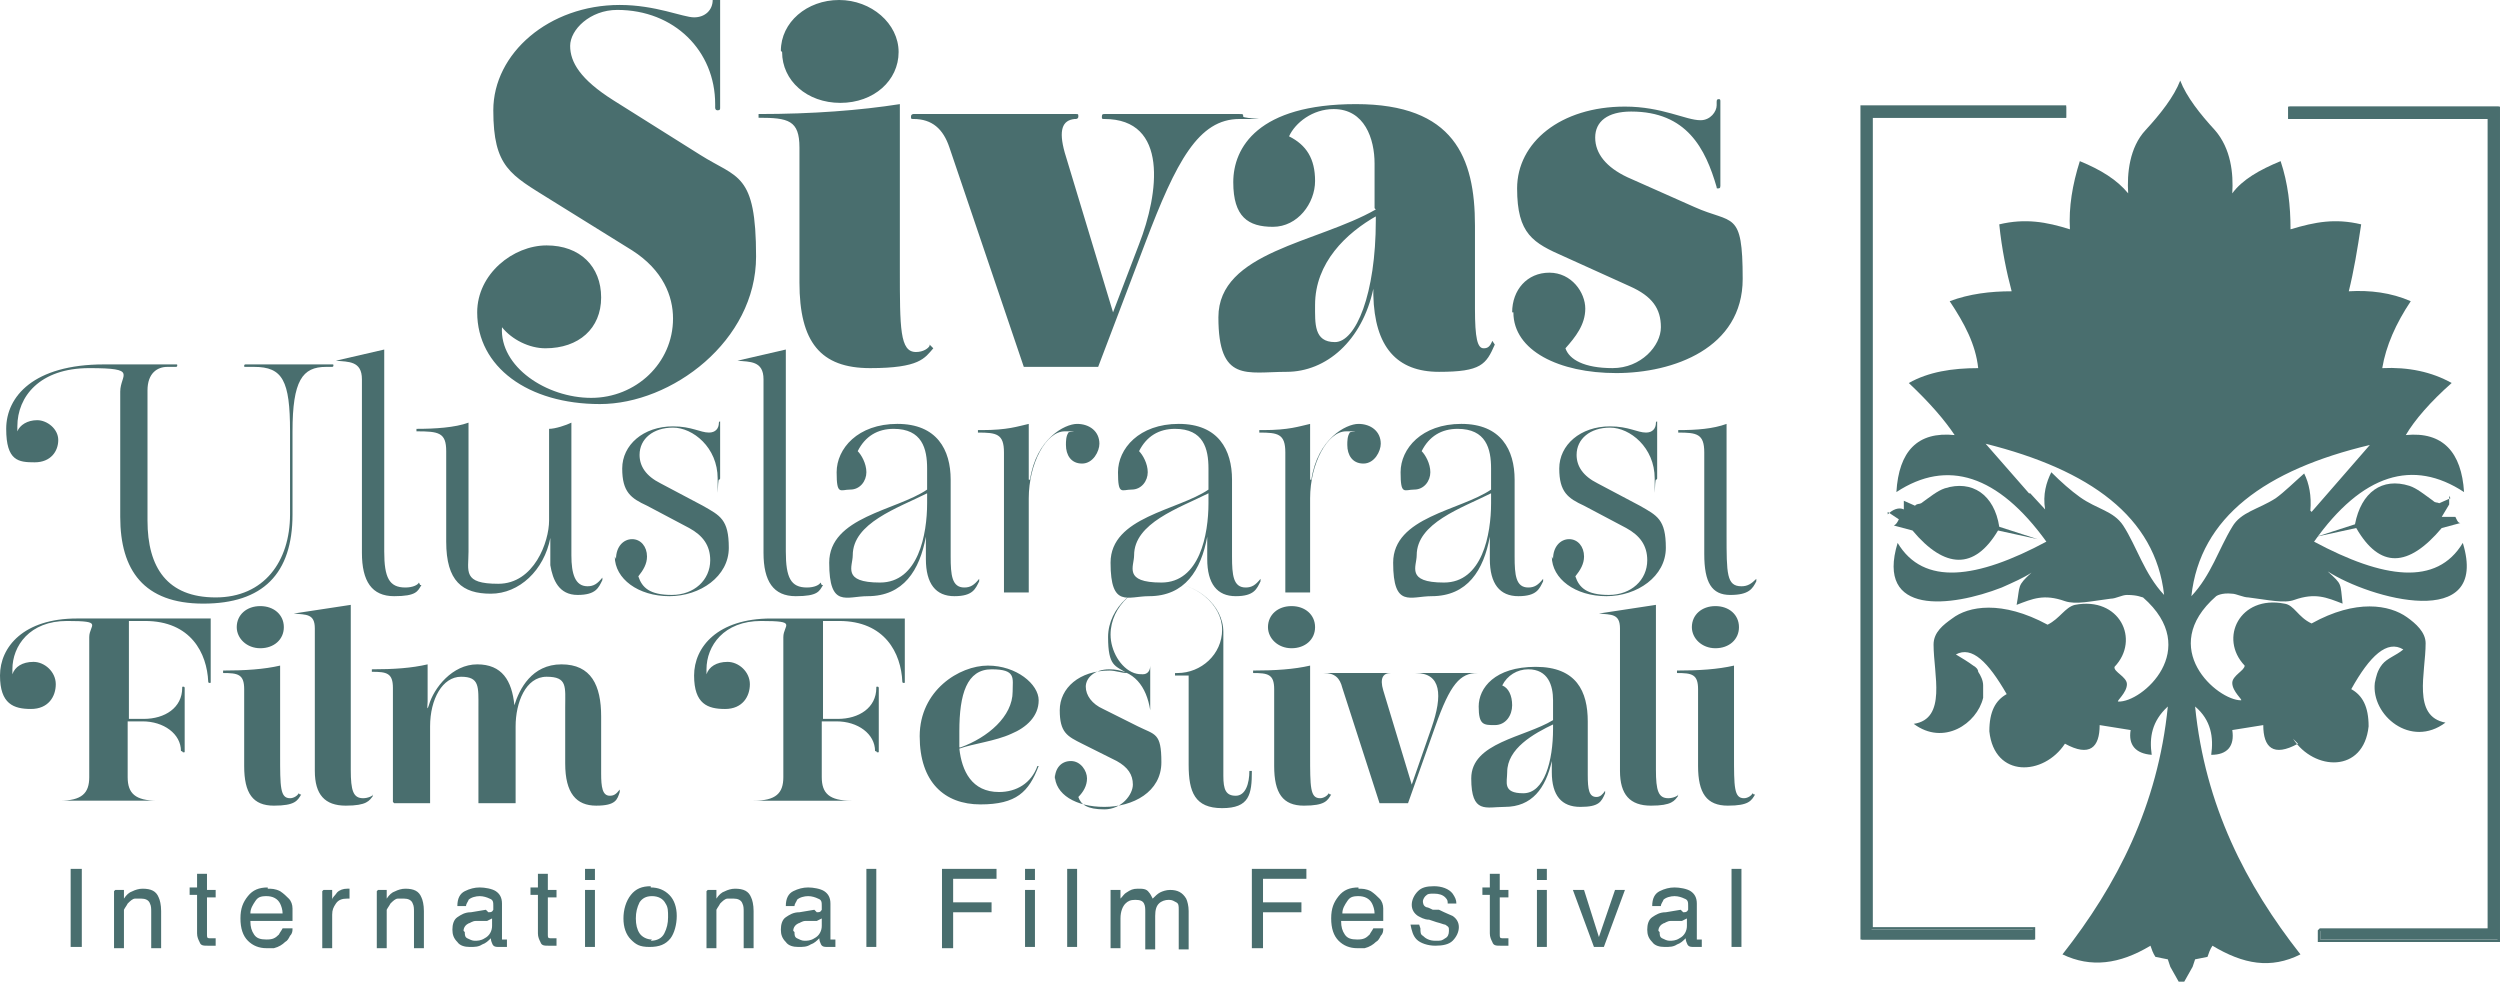<svg xmlns="http://www.w3.org/2000/svg" id="Layer_1" viewBox="0 0 201.7 79.2"><defs><style> .st0 { fill: none; stroke: #496e6e; stroke-miterlimit: 22.9; stroke-width: .2px; } .st1, .st2 { fill: #496e6e; } .st2 { fill-rule: evenodd; } </style></defs><path class="st1" d="M122.1,25.2c0,3.1,3.7,4.9,8.3,4.9s10.2-2,10.2-7.6-.8-4.4-3.9-5.8l-5.4-2.4c-1.7-.8-2.6-1.9-2.6-3.2s1-2.1,2.9-2.1c4.5,0,6,3,6.9,6.1,0,.1,0,.1.1.1s.2,0,.2-.2v-6.8c0-.1,0-.2-.1-.2s-.2,0-.2.2v.3c0,.5-.5,1.2-1.3,1.2-1.2,0-3.1-1.1-6.1-1.1-5.2,0-8.7,2.9-8.7,6.6s1.3,4.4,3.8,5.5l5.3,2.4c1.8.8,2.5,1.8,2.5,3.3s-1.6,3.3-3.9,3.3-3.5-.7-3.8-1.6c.8-.9,1.6-1.9,1.6-3.2s-1.1-2.9-2.9-2.9-3,1.4-3,3.2M111,17.4v.4c0,5.9-1.6,9.8-3.3,9.8s-1.6-1.5-1.6-3c0-3.4,2.5-5.8,5-7.2ZM111,16.9c-4.7,2.7-12.7,3.4-12.7,8.7s2.3,4.4,5.5,4.4,6.1-2.5,7-6.7v.5c.1,4.2,1.9,6.2,5.3,6.2s3.8-.6,4.5-2.2l-.2-.3c-.2.5-.4.6-.7.6-.5,0-.7-.8-.7-3.2v-6.7c0-5.5-1.7-9.8-9.6-9.8s-9.9,3.5-9.9,6.3,1.2,3.6,3.2,3.6,3.4-1.9,3.4-3.7-.7-2.9-2.1-3.6c.5-1.1,1.9-2.2,3.6-2.2,2.5,0,3.3,2.4,3.3,4.4v3.6ZM86.8,9.6c0,0,.2,0,.2-.2s0-.2-.2-.2h-13.1c0,0-.2,0-.2.2s0,.2.2.2c1.5,0,2.4.8,2.9,2.3l6,17.7h6l3.8-10c2.5-6.6,4.3-10,7.6-10s.3,0,.3-.2,0-.2-.3-.2h-10.9c-.1,0-.2,0-.2.2s0,.2.2.2c5.2,0,4.4,6,2.8,10.1l-2.1,5.5-3.9-12.9c-.5-1.8-.2-2.6.8-2.7ZM75,27.9c-.1.2-.5.5-1.1.5-1.3,0-1.3-1.9-1.3-6.7v-13.3c-3.2.5-7,.8-11.4.8v.3c2.4,0,3.3.2,3.3,2.4v10.9c0,4.8,1.7,6.9,5.7,6.9s4.4-.8,5.1-1.6l-.3-.3ZM63.1,4.2c0,2.3,2,4.1,4.7,4.1s4.7-1.8,4.7-4.1S70.3,0,67.7,0s-4.7,1.8-4.7,4.1ZM57.5,0c0,.8-.6,1.4-1.5,1.4s-3.1-1-6-1c-5.7,0-10.2,3.9-10.2,8.5s1.4,5.2,4.6,7.2l6.6,4.1c2.5,1.6,3.3,3.7,3.3,5.5,0,3.6-3,6.4-6.6,6.4s-7.4-2.5-7.2-5.7c.8,1,2.2,1.7,3.5,1.7,2.7,0,4.5-1.6,4.5-4.1s-1.7-4.2-4.4-4.2-5.6,2.3-5.6,5.4c0,4.4,4.1,7.4,9.9,7.4s12.6-5.1,12.6-11.9-1.5-6.3-4.5-8.2l-7-4.4c-2.7-1.7-3.5-3.1-3.5-4.4s1.6-2.9,3.8-2.9c4.6,0,7.9,3.3,7.9,7.6v.3c0,0,0,.2.2.2s.2-.1.2-.2V0h-.4Z"></path><path class="st1" d="M139.3,34.2c-1.1.4-2.4.5-3.9.5v.2c1.5,0,2.1.1,2.1,1.6v8.2c0,2.3.6,3.3,2.1,3.3s1.8-.5,2.1-1.1v-.2c-.4.4-.7.6-1.2.6-1.2,0-1.2-1-1.2-4.2v-9ZM125.2,44.9c0,1.8,1.9,3.2,4.4,3.2s4.8-1.6,4.8-3.9-.7-2.6-2.1-3.4l-3.4-1.8c-1.2-.6-1.7-1.4-1.7-2.3,0-1.3,1.1-2.2,2.7-2.2s3.6,1.6,3.6,4.1,0,.1.1.1c0,0,.1,0,.1-.1v-4.5c0,0,0-.1,0-.1s-.1,0-.1.1h0c0,.5-.3.8-.8.8-.7,0-1.4-.5-2.9-.5-2.4,0-4.1,1.5-4.1,3.4s.7,2.4,2,3l3.4,1.8c1.1.6,1.7,1.4,1.7,2.6,0,1.6-1.3,2.8-3.1,2.8s-2.4-.6-2.7-1.5c.4-.5.7-1,.7-1.6,0-.8-.5-1.4-1.2-1.4s-1.3.6-1.3,1.6ZM120.3,39.8v.8c0,2.5-.7,6.4-3.8,6.4s-2.2-1.3-2.2-2.2c0-2.6,3.6-3.8,6-5ZM120.3,39.5c-2.5,1.7-7.9,2.2-7.9,5.9s1.4,2.7,3.1,2.7c2.9,0,4.2-2.1,4.7-4.8v1.8c0,2,.8,3,2.3,3s1.7-.6,2-1.2v-.2c-.4.5-.7.7-1.2.7-1,0-1.1-1-1.1-2.5v-6.2c0-2.4-1.1-4.5-4.3-4.5s-4.9,2-4.9,3.9.3,1.4,1.1,1.4,1.3-.7,1.3-1.4-.4-1.4-.7-1.7c.6-1.2,1.6-1.8,2.9-1.8,2.3,0,2.7,1.6,2.7,3.2v1.8ZM101.6,34.7v.2c1.5,0,2.1.1,2.1,1.6v11.3h2v-7.6c0-2.8,1.4-5.4,2.9-5.4s.3,0,.3.1c-.2.3-.2.7-.2,1,0,.8.4,1.5,1.3,1.5s1.4-1,1.4-1.6c0-1-.8-1.6-1.8-1.6s-3.3,1.2-3.8,4.5h-.1v-4.5c-.9.2-1.7.5-3.8.5ZM97.5,39.8v.8c0,2.5-.7,6.4-3.8,6.4s-2.2-1.3-2.2-2.2c0-2.6,3.6-3.8,6-5ZM97.5,39.5c-2.5,1.7-7.9,2.2-7.9,5.9s1.4,2.7,3.1,2.7c2.9,0,4.2-2.1,4.7-4.8v1.8c0,2,.8,3,2.3,3s1.7-.6,2-1.2v-.2c-.4.5-.7.7-1.2.7-1,0-1.1-1-1.1-2.5v-6.2c0-2.4-1.1-4.5-4.3-4.5s-4.9,2-4.9,3.9.3,1.4,1.1,1.4,1.3-.7,1.3-1.4-.4-1.4-.7-1.7c.6-1.2,1.6-1.8,2.9-1.8,2.3,0,2.7,1.6,2.7,3.2v1.8ZM78.9,34.7v.2c1.5,0,2.1.1,2.1,1.6v11.3h2v-7.6c0-2.8,1.4-5.4,2.9-5.4s.3,0,.3.1c-.2.3-.2.7-.2,1,0,.8.4,1.5,1.3,1.5s1.4-1,1.4-1.6c0-1-.8-1.6-1.8-1.6s-3.3,1.2-3.8,4.5h-.1v-4.5c-.9.2-1.7.5-3.8.5ZM74.8,39.8v.8c0,2.5-.7,6.4-3.8,6.4s-2.2-1.3-2.2-2.2c0-2.6,3.6-3.8,6-5ZM74.8,39.5c-2.5,1.7-7.9,2.2-7.9,5.9s1.4,2.7,3.1,2.7c2.9,0,4.2-2.1,4.7-4.8v1.8c0,2,.8,3,2.3,3s1.7-.6,2-1.2v-.2c-.4.5-.7.7-1.2.7-1,0-1.1-1-1.1-2.5v-6.2c0-2.4-1.1-4.5-4.3-4.5s-4.9,2-4.9,3.9.3,1.4,1.1,1.4,1.3-.7,1.3-1.4-.4-1.4-.7-1.7c.6-1.2,1.6-1.8,2.9-1.8,2.3,0,2.7,1.6,2.7,3.2v1.8ZM66.2,47c-.1.2-.5.4-1.1.4-1.3,0-1.7-.8-1.7-2.9v-16.3l-3.9.9h0c1,.1,2.1,0,2.1,1.5v14c0,2.3.8,3.5,2.6,3.5s1.9-.4,2.2-.9h-.1ZM49.6,44.9c0,1.8,1.9,3.2,4.4,3.2s4.8-1.6,4.8-3.9-.7-2.6-2.1-3.4l-3.4-1.8c-1.2-.6-1.7-1.4-1.7-2.3,0-1.3,1.1-2.2,2.7-2.2s3.6,1.6,3.6,4.1,0,.1.1.1c0,0,.1,0,.1-.1v-4.5c0,0,0-.1,0-.1s-.1,0-.1.1h0c0,.5-.3.8-.8.8-.7,0-1.4-.5-2.9-.5-2.4,0-4.1,1.5-4.1,3.4s.7,2.4,2,3l3.4,1.8c1.1.6,1.7,1.4,1.7,2.6,0,1.6-1.3,2.8-3.1,2.8s-2.4-.6-2.7-1.5c.4-.5.7-1,.7-1.6,0-.8-.5-1.4-1.2-1.4s-1.3.6-1.3,1.6ZM44.4,44.5c0,.2,0,.5,0,.7v.4c.2,1.2.7,2.4,2.2,2.4s1.7-.6,2-1.2v-.2c-.4.5-.7.7-1.2.7-1,0-1.3-1-1.3-2.5v-10.7c-.4.2-1.3.5-1.8.5v7.4c0,1.7-1.2,5.1-4.1,5.1s-2.4-1-2.4-2.6v-10.4c-1.1.4-2.7.5-4.2.5v.2c1.8,0,2.4.1,2.4,1.6v7.3c0,3.2,1.3,4.2,3.6,4.2s4.3-1.9,4.8-4.5v1ZM33.8,47c-.1.2-.5.4-1.1.4-1.3,0-1.7-.8-1.7-2.9v-16.3l-3.9.9h0c1,.1,2.1,0,2.1,1.5v14c0,2.3.8,3.5,2.6,3.5s1.9-.4,2.2-.9h-.1ZM1.4,34.8c0-.2,0-.3,0-.4,0-2.4,1.8-4.7,5.8-4.7s2.5.5,2.5,1.9v10.1c0,4.3,1.9,7,6.7,7s7.2-2.4,7.2-7.2v-6.7c0-4.1.8-5.2,2.7-5.2h.5c0,0,.1,0,.1-.1s0-.1-.1-.1h-7c0,0-.1,0-.1.1s0,.1.1.1h.7c2.3,0,2.9,1.1,2.9,5.2v6.7c0,3.8-2.1,6.7-6,6.7s-5.5-2.4-5.5-6.2v-10.5c0-1.4.8-1.9,1.6-1.9h.7c0,0,.1,0,.1-.1s0-.1-.1-.1h-5.8c-5.7,0-7.9,2.6-7.9,5.2s1,2.7,2.3,2.7,1.9-.9,1.9-1.8-.9-1.6-1.7-1.6-1.4.4-1.6.9Z"></path><path class="st1" d="M141.4,64c-.1.2-.4.4-.7.4-.8,0-.8-.9-.8-3.5v-7.2c-1.3.3-2.8.4-4.6.4v.2c1.2,0,1.7.1,1.7,1.3v6.2c0,2.2.7,3.2,2.4,3.2s1.9-.4,2.2-.9h-.1ZM136.5,50.6c0,.9.8,1.7,1.9,1.7s1.9-.7,1.9-1.7-.8-1.7-1.9-1.7-1.9.7-1.9,1.7ZM135.4,64.1c0,.1-.4.3-.8.3-.8,0-1-.6-1-2.3v-13.3l-4.6.7h0c1,.1,1.7,0,1.7,1.2v11.5c0,1.9.8,2.8,2.5,2.8s1.9-.4,2.2-.8h-.1ZM125.3,58.4v.4c0,2.6-.7,5.2-2.4,5.2s-1.3-.9-1.3-1.7c0-1.9,2.1-3.1,3.8-3.9ZM125.3,58.1c-2.3,1.4-6.6,1.8-6.6,4.7s1.2,2.3,2.7,2.3c2.2,0,3.3-1.5,3.8-3.7v.9c0,1.9.8,2.8,2.3,2.8s1.7-.4,2-1.1v-.2c-.2.3-.4.5-.7.5-.6,0-.7-.6-.7-1.8v-4.3c0-2.4-.9-4.4-4.2-4.4s-4.6,1.7-4.6,3.2.4,1.5,1.3,1.5,1.4-.8,1.4-1.6-.3-1.4-.8-1.6c.4-.8,1.2-1.3,2.1-1.3,1.6,0,2,1.3,2,2.5v1.7ZM112.2,54.3s0,0,0,0,0,0,0,0h-5.4s0,0,0,0,0,0,0,0c.9,0,1.3.4,1.5,1.2l3,9.3h2.3l2.2-6.2c1.2-3.4,2-4.3,3.4-4.3s.1,0,.1,0,0,0-.1,0h-5c0,0,0,0,0,0s0,0,0,0c2.1,0,2.2,1.8,1.3,4.4l-1.6,4.6-2.3-7.6c-.3-1,0-1.4.6-1.4ZM107.2,64c-.1.2-.4.4-.7.4-.8,0-.8-.9-.8-3.5v-7.2c-1.3.3-2.8.4-4.6.4v.2c1.2,0,1.7.1,1.7,1.3v6.2c0,2.2.7,3.2,2.4,3.2s1.9-.4,2.2-.9h-.1ZM102.3,50.6c0,.9.8,1.7,1.9,1.7s1.9-.7,1.9-1.7-.8-1.7-1.9-1.7-1.9.7-1.9,1.7ZM85.1,62.5c0,1.6,1.7,2.6,4,2.6s4.6-1.2,4.6-3.6-.5-2.2-1.9-2.9l-2.8-1.4c-.9-.4-1.4-1.1-1.4-1.8s.7-1.4,1.9-1.4c2,0,3,1.4,3.3,3.3,0,0,0,0,0,0s0,0,0,0v-3.6c0,0,0-.1,0-.1s0,0,0,.1h0c0,.4-.2.7-.6.7h0c-.2,0-.4,0-.7-.1-1.1-.4-1.9-1.8-1.9-3.1,0-2.3,2.1-4.2,4.5-4.2s4.5,1.8,4.5,3.8-1.7,3.5-3.6,3.5h-.2v.2h1.1v7.2c0,2.2.5,3.5,2.7,3.5s2.4-1.1,2.4-3h-.2c0,1-.3,2-1.1,2s-1-.5-1-1.6v-8.1h1.8s0,0,0,0,0,0,0,0h-1.8v-3.5c0-2.2-2.2-4-4.6-4s-4.7,2-4.7,4.4.6,2.3,1.5,2.9c-.4,0-.9-.2-1.4-.2-2.4,0-4,1.4-4,3.2s.6,2.1,1.8,2.7l2.8,1.4c.9.5,1.3,1.1,1.3,1.9s-.9,2-2.3,2-1.9-.4-2.1-1c.4-.4.7-.9.7-1.5s-.5-1.4-1.3-1.4-1.3.6-1.3,1.5ZM77.4,60.3c0-.4,0-.9,0-1.3,0-3,.6-5,2.6-5s1.7.7,1.7,1.8c0,2-2,3.7-4.2,4.5ZM83.7,61.8c-.5,1.4-1.7,2.1-3.1,2.1-2.2,0-3-1.7-3.2-3.5,1.1-.4,2.9-.6,4.2-1.2,1.2-.5,2.2-1.4,2.2-2.7s-1.8-2.8-4.1-2.8-5.5,2-5.5,5.7,2,5.5,4.9,5.5,3.9-1,4.7-3.1h-.2ZM70.7,60.6c0,0,0,.1.1.1s.1,0,.1-.1v-5.1c0,0,0-.1-.1-.1s-.1,0-.1.1h0c0,1.6-1.4,2.5-3.1,2.5h-1.2v-7.9h1.3c3.7,0,5,2.6,5.1,4.9,0,0,0,.1.1.1s.1,0,.1-.1v-5.1h-10.8c-4.3,0-6.2,2.3-6.2,4.6s1.1,2.7,2.5,2.7,2-1,2-2-.9-1.8-1.8-1.8-1.5.4-1.7,1c0-.2,0-.4,0-.4,0-1.9,1.4-3.9,4.4-3.9s1.8.3,1.8,1.3v11.3c0,1.3-.6,1.9-2.4,1.9s-.1,0-.1,0,0,0,.1,0h7.9c0,0,.1,0,.1,0s0,0-.1,0c-1.8,0-2.4-.6-2.4-1.9v-4.5h1.2c1.7,0,3.1,1,3.1,2.4h0ZM31.8,64.8h2.9v-6.2c0-2.2,1-4,2.5-4s1.4.8,1.4,2.5v7.7h3v-6.2c0-1.9.8-4,2.5-4s1.5.8,1.5,2.5v4.5c0,2.4.9,3.4,2.5,3.4s1.7-.5,1.9-1.1v-.2c-.3.4-.5.5-.8.5-.6,0-.7-.7-.7-1.8v-4.6c0-2.5-.8-4.2-3.2-4.2s-3.4,2-3.8,3.3c-.2-2-1-3.3-3-3.3s-3.5,1.9-3.9,3.3c-.2.6-.1-.1-.1-.3v-3c-1.3.3-2.7.4-4.5.4v.2c1.2,0,1.7.1,1.7,1.3v9.2ZM30.1,64.1c0,.1-.4.3-.8.3-.8,0-1-.6-1-2.3v-13.3l-4.6.7h0c1,.1,1.7,0,1.7,1.2v11.5c0,1.9.8,2.8,2.5,2.8s1.9-.4,2.2-.8h-.1ZM24.1,64c-.1.2-.4.4-.7.4-.8,0-.8-.9-.8-3.5v-7.2c-1.3.3-2.8.4-4.6.4v.2c1.2,0,1.7.1,1.7,1.3v6.2c0,2.2.7,3.2,2.4,3.2s1.9-.4,2.2-.9h-.1ZM19.1,50.6c0,.9.8,1.7,1.9,1.7s1.9-.7,1.9-1.7-.8-1.7-1.9-1.7-1.9.7-1.9,1.7ZM14.7,60.6c0,0,0,.1.1.1s.1,0,.1-.1v-5.1c0,0,0-.1-.1-.1s-.1,0-.1.1h0c0,1.6-1.4,2.5-3.1,2.5h-1.2v-7.9h1.3c3.7,0,5,2.6,5.1,4.9,0,0,0,.1.1.1s.1,0,.1-.1v-5.1H6.2c-4.3,0-6.2,2.3-6.2,4.6s1.1,2.7,2.5,2.7,2-1,2-2-.9-1.8-1.8-1.8-1.5.4-1.7,1c0-.2,0-.4,0-.4,0-1.9,1.4-3.9,4.4-3.9s1.8.3,1.8,1.3v11.3c0,1.3-.6,1.9-2.4,1.9s-.1,0-.1,0,0,0,.1,0h7.9c0,0,.1,0,.1,0s0,0-.1,0c-1.8,0-2.4-.6-2.4-1.9v-4.5h1.2c1.7,0,3.1,1,3.1,2.4h0Z"></path><path class="st1" d="M139.7,70.1h.8v6.3h-.8v-6.3ZM135.8,73.6c.2,0,.3,0,.4-.2,0,0,0-.2,0-.3,0-.3,0-.5-.3-.6-.2-.1-.5-.2-.8-.2s-.7.1-.9.3c0,.1-.2.3-.2.5h-.7c0-.6.2-1,.6-1.2.4-.2.8-.3,1.2-.3s1,.1,1.3.3c.3.2.5.5.5,1v2.7c0,0,0,.1,0,.2,0,0,.1,0,.2,0s0,0,.1,0c0,0,0,0,.1,0v.6c-.1,0-.2,0-.3,0,0,0-.1,0-.3,0-.3,0-.5,0-.6-.3,0,0-.1-.2-.1-.4-.2.2-.4.4-.7.5-.3.2-.6.2-1,.2s-.8-.1-1-.4c-.3-.3-.4-.6-.4-1s.1-.8.4-1c.3-.2.6-.4,1.1-.4l1.2-.2ZM133.9,75.2c0,.2,0,.4.2.5.2.1.4.2.6.2s.5,0,.8-.2c.4-.2.6-.6.6-1v-.6c0,0-.2.1-.4.2-.1,0-.3,0-.4,0h-.5c-.3,0-.5.2-.6.2-.2.1-.4.3-.4.6ZM127.8,71.8l1.2,3.8,1.3-3.8h.8l-1.7,4.6h-.8l-1.7-4.6h.9ZM124,70.1h.8v.9h-.8v-.9ZM124,71.8h.8v4.6h-.8v-4.6ZM120.2,70.5h.8v1.3h.7v.6h-.7v3c0,.2,0,.3.2.3,0,0,.2,0,.3,0s0,0,.1,0c0,0,0,0,.1,0v.6c0,0-.2,0-.3,0,0,0-.2,0-.3,0-.4,0-.6,0-.7-.3-.1-.2-.2-.4-.2-.7v-3.1h-.6v-.6h.6v-1.3ZM114.6,74.9c0,.3,0,.5.2.6.2.2.5.4,1,.4s.5,0,.8-.2c.2-.1.3-.3.3-.6s0-.3-.3-.5c-.1,0-.3-.1-.7-.2l-.6-.2c-.4,0-.7-.2-.9-.3-.3-.2-.5-.5-.5-.9s.2-.8.5-1.1c.3-.3.7-.4,1.3-.4s1.2.2,1.5.6c.2.3.3.5.3.8h-.7c0-.2,0-.3-.2-.5-.2-.2-.5-.3-.9-.3s-.5,0-.7.2c-.1.1-.2.3-.2.4s0,.4.3.5c.1,0,.3.1.5.2h.5c.6.3.9.4,1.1.5.3.2.5.5.5.9s-.2.8-.5,1.1c-.3.3-.8.4-1.4.4s-1.2-.2-1.5-.5c-.3-.3-.4-.7-.5-1.2h.7ZM110.9,73.7c0-.3-.1-.6-.2-.8-.2-.4-.6-.6-1.1-.6s-.7.1-.9.4c-.2.3-.4.6-.4,1h2.6ZM109.6,71.7c.3,0,.6,0,1,.2.3.2.5.4.7.6.2.2.3.5.3.8,0,.2,0,.6,0,1h-3.4c0,.5.1.8.3,1.1.2.3.5.4,1,.4s.7-.1,1-.4c.1-.2.2-.3.3-.5h.8c0,.2,0,.4-.2.6-.1.2-.2.4-.4.5-.2.2-.5.4-.9.5-.2,0-.4,0-.6,0-.6,0-1.1-.2-1.5-.6-.4-.4-.6-1-.6-1.8s.2-1.3.6-1.8c.4-.5.9-.7,1.6-.7ZM101,70.1h4.4v.8h-3.5v1.9h3.1v.8h-3.1v2.9h-.9v-6.3ZM89.6,71.8h.8v.7c.2-.2.3-.4.5-.5.3-.2.5-.3.9-.3s.7,0,.9.3c.1.1.2.3.3.5.2-.2.4-.4.6-.5.2-.1.5-.2.8-.2.6,0,1,.2,1.3.7.1.2.2.6.2,1v3.1h-.8v-3.2c0-.3,0-.5-.2-.6-.2-.1-.3-.2-.6-.2s-.6.1-.8.3c-.2.2-.3.5-.3,1v2.7h-.8v-3c0-.3,0-.5-.1-.7-.1-.2-.3-.3-.7-.3s-.6.1-.8.3c-.2.2-.4.6-.4,1.2v2.4h-.8v-4.6ZM86.1,70.1h.8v6.3h-.8v-6.3ZM82.7,70.1h.8v.9h-.8v-.9ZM82.7,71.8h.8v4.6h-.8v-4.6ZM76,70.1h4.4v.8h-3.5v1.9h3.1v.8h-3.1v2.9h-.9v-6.3ZM69.9,70.1h.8v6.3h-.8v-6.3ZM65.9,73.6c.2,0,.3,0,.4-.2,0,0,0-.2,0-.3,0-.3,0-.5-.3-.6-.2-.1-.5-.2-.8-.2s-.7.1-.9.3c0,.1-.2.3-.2.5h-.7c0-.6.2-1,.6-1.2.4-.2.8-.3,1.2-.3s1,.1,1.3.3c.3.2.5.5.5,1v2.7c0,0,0,.1,0,.2,0,0,.1,0,.2,0s0,0,.1,0c0,0,0,0,.1,0v.6c-.1,0-.2,0-.3,0,0,0-.1,0-.3,0-.3,0-.5,0-.6-.3,0,0-.1-.2-.1-.4-.2.2-.4.4-.7.5-.3.2-.6.2-1,.2s-.8-.1-1-.4c-.3-.3-.4-.6-.4-1s.1-.8.4-1c.3-.2.6-.4,1.1-.4l1.2-.2ZM64.1,75.2c0,.2,0,.4.2.5.2.1.4.2.6.2s.5,0,.8-.2c.4-.2.6-.6.6-1v-.6c0,0-.2.1-.4.2-.1,0-.3,0-.4,0h-.5c-.3,0-.5.2-.6.2-.2.1-.4.3-.4.6ZM57.1,71.8h.7v.7c.2-.3.4-.5.7-.6.2-.1.5-.2.8-.2.7,0,1.1.2,1.3.7.1.2.2.6.2,1.1v3h-.8v-2.9c0-.3,0-.5-.1-.7-.1-.3-.4-.4-.7-.4s-.3,0-.5,0c-.2,0-.4.2-.6.4-.1.2-.2.3-.3.5,0,.2,0,.4,0,.7v2.4h-.8v-4.6ZM52.5,71.6c.6,0,1.1.2,1.5.6.4.4.6,1,.6,1.7s-.2,1.4-.5,1.8c-.4.5-.9.7-1.7.7s-1.1-.2-1.5-.6c-.4-.4-.6-1-.6-1.7s.2-1.4.6-1.9c.4-.5.9-.7,1.6-.7ZM52.5,75.9c.5,0,.9-.2,1.1-.6.2-.4.3-.8.3-1.3s0-.8-.2-1.1c-.2-.4-.6-.6-1.1-.6s-.8.2-1,.5c-.2.4-.3.8-.3,1.3s.1.9.3,1.2c.2.3.6.5,1,.5ZM47.2,70.1h.8v.9h-.8v-.9ZM47.2,71.8h.8v4.6h-.8v-4.6ZM43.4,70.5h.8v1.3h.7v.6h-.7v3c0,.2,0,.3.2.3,0,0,.2,0,.3,0s0,0,.1,0c0,0,0,0,.1,0v.6c0,0-.2,0-.3,0,0,0-.2,0-.3,0-.4,0-.6,0-.7-.3-.1-.2-.2-.4-.2-.7v-3.1h-.6v-.6h.6v-1.3ZM39.4,73.6c.2,0,.3,0,.4-.2,0,0,0-.2,0-.3,0-.3,0-.5-.3-.6-.2-.1-.5-.2-.8-.2s-.7.1-.9.3c0,.1-.2.3-.2.5h-.7c0-.6.2-1,.6-1.2.4-.2.8-.3,1.2-.3s1,.1,1.3.3c.3.2.5.5.5,1v2.7c0,0,0,.1,0,.2,0,0,.1,0,.2,0s0,0,.1,0c0,0,0,0,.1,0v.6c-.1,0-.2,0-.3,0,0,0-.1,0-.3,0-.3,0-.5,0-.6-.3,0,0-.1-.2-.1-.4-.2.2-.4.4-.7.5-.3.2-.6.2-1,.2s-.8-.1-1-.4c-.3-.3-.4-.6-.4-1s.1-.8.4-1c.3-.2.6-.4,1.1-.4l1.2-.2ZM37.5,75.2c0,.2,0,.4.2.5.2.1.4.2.6.2s.5,0,.8-.2c.4-.2.6-.6.6-1v-.6c0,0-.2.1-.4.2-.1,0-.3,0-.4,0h-.5c-.3,0-.5.2-.6.2-.2.1-.4.3-.4.6ZM30.5,71.8h.7v.7c.2-.3.4-.5.7-.6.2-.1.5-.2.8-.2.7,0,1.1.2,1.3.7.1.2.2.6.2,1.1v3h-.8v-2.9c0-.3,0-.5-.1-.7-.1-.3-.4-.4-.7-.4s-.3,0-.5,0c-.2,0-.4.2-.6.4-.1.2-.2.3-.3.5,0,.2,0,.4,0,.7v2.4h-.8v-4.6ZM26.1,71.8h.7v.8c0-.2.2-.3.4-.6.2-.2.5-.3.8-.3s0,0,0,0c0,0,0,0,.2,0v.8s0,0-.1,0c0,0,0,0-.1,0-.4,0-.7.1-.9.4-.2.3-.3.5-.3.9v2.7h-.8v-4.6ZM22.8,73.7c0-.3-.1-.6-.2-.8-.2-.4-.6-.6-1.1-.6s-.7.1-.9.4c-.2.3-.4.6-.4,1h2.6ZM21.6,71.7c.3,0,.6,0,1,.2.3.2.5.4.7.6.2.2.3.5.3.8,0,.2,0,.6,0,1h-3.4c0,.5.1.8.3,1.1.2.3.5.4,1,.4s.7-.1,1-.4c.1-.2.2-.3.3-.5h.8c0,.2,0,.4-.2.6-.1.2-.2.4-.4.5-.2.2-.5.4-.9.5-.2,0-.4,0-.6,0-.6,0-1.1-.2-1.5-.6-.4-.4-.6-1-.6-1.8s.2-1.3.6-1.8c.4-.5.9-.7,1.6-.7ZM15.9,70.5h.8v1.3h.7v.6h-.7v3c0,.2,0,.3.2.3,0,0,.2,0,.3,0s0,0,.1,0c0,0,0,0,.1,0v.6c0,0-.2,0-.3,0,0,0-.2,0-.3,0-.4,0-.6,0-.7-.3-.1-.2-.2-.4-.2-.7v-3.1h-.6v-.6h.6v-1.3ZM9.3,71.8h.7v.7c.2-.3.4-.5.7-.6.2-.1.5-.2.8-.2.7,0,1.1.2,1.3.7.1.2.2.6.2,1.1v3h-.8v-2.9c0-.3,0-.5-.1-.7-.1-.3-.4-.4-.7-.4s-.3,0-.5,0c-.2,0-.4.2-.6.4-.1.2-.2.3-.3.5,0,.2,0,.4,0,.7v2.4h-.8v-4.6ZM5.7,70.1h.9v6.3h-.9v-6.3Z"></path><path class="st0" d="M187.2,75h13.6V9.5h-16.1v-.8h16.9v67.2h-14.5v-.8ZM150.6,8.6h16v.8h-15.6v65.5h13.1v.8h-13.9V8.6h.4Z"></path><g><path class="st2" d="M185,59.6c1.7,2.6,5.7,2.8,6.1-1,0-1.6-.5-2.5-1.4-3,1.5-2.7,2.9-4,4.2-3.2-.6.5-1.3.7-1.7,1.2-.4.5-.5,1-.6,1.5,0,0,0,0,0,0h0c-.3,2.6,2.9,5.3,5.7,3.2-2.7-.5-1.6-4-1.6-6.4,0-.9-.8-1.6-1.5-2.1-1.4-1-4.1-1.5-7.7.5-1.1-.5-1.4-1.5-2.2-1.6-3.6-.7-5.3,2.8-3.2,5,0,.4-1,.8-1,1.4,0,.7.9,1.4.7,1.4-1.9,0-6.8-4.2-2-8.4,0,0,.4-.3,1.3-.2.3,0,.9.3,1.3.3,1.6.2,2.9.5,3.7.2,1.7-.6,2.6-.2,3.9.3-.2-1.7,0-1.5-1.2-2.6,3.4,2.2,13.1,4.9,10.9-2.3-2.1,3.5-6.4,2.9-12-.1,3.9-5.5,8-6.7,12.1-4-.2-3.2-1.7-4.9-4.7-4.6.7-1.2,2-2.7,3.7-4.2-1.6-.9-3.5-1.3-5.6-1.2.3-1.8,1.1-3.6,2.3-5.4-1.6-.7-3.3-.9-5-.8.4-1.6.7-3.4,1-5.4-2.1-.5-3.7-.2-5.7.4,0-1.9-.2-3.7-.8-5.5-1.7.7-3.1,1.5-3.9,2.6.1-1.6-.1-3.6-1.4-5.1-1.2-1.3-2.3-2.7-2.8-4v-.5c0,0,0,.2,0,.3,0,0,0-.2,0-.3v.5c-.5,1.3-1.6,2.7-2.8,4-1.3,1.4-1.5,3.5-1.4,5.1-.9-1.1-2.2-1.9-3.9-2.6-.6,1.9-.9,3.7-.8,5.5-1.9-.6-3.6-.9-5.7-.4.2,2,.6,3.9,1,5.4-1.7,0-3.4.2-5,.8,1.2,1.8,2.1,3.5,2.3,5.4-2.1,0-4,.3-5.6,1.2,1.7,1.6,2.9,3,3.7,4.2-3-.3-4.5,1.3-4.7,4.6,4.1-2.7,8.2-1.4,12.1,4-5.6,3-9.9,3.6-12,.1-1.8,5.9,4.3,5.2,8.4,3.6h0s0,0,0,0c.9-.4,1.8-.8,2.4-1.2-1.2,1.1-.9,1-1.2,2.6,1.3-.5,2.2-.9,3.9-.3.9.3,2.1,0,3.7-.2.4,0,.9-.3,1.3-.3.9,0,1.2.2,1.3.2,4.8,4.2-.1,8.5-2,8.4-.2,0,.7-.7.7-1.4,0-.6-1.1-1-1-1.4,2.1-2.2.4-5.7-3.2-5-.8.2-1.2,1.1-2.2,1.6-3.7-2-6.4-1.5-7.7-.5-.7.5-1.5,1.1-1.5,2.1,0,2.4,1.1,6-1.6,6.4,2.4,1.8,5.1,0,5.6-2.1h0s0,0,0,0c0-.3,0-.6,0-1h.1c0,0,0,0-.1,0,0-.4-.2-.8-.4-1.1,0-.2-.2-.4-.4-.5-.4-.3-.9-.6-1.4-.9,0,0,0,0,0,0,1.3-.7,2.6.6,4.1,3.2-.9.5-1.4,1.4-1.4,3,.4,3.8,4.4,3.6,6.1,1,2,1.1,2.8.3,2.8-1.5l2.5.4c-.2,1.2.4,1.9,1.7,2-.2-1.4,0-2.7,1.3-3.9-.8,8-4.1,14.4-8.5,20,2.3,1.1,4.6.8,7.1-.7.1.3.2.6.4.9l1,.2.2.6.9,1.6.9-1.6.2-.6,1-.2c.1-.3.2-.6.4-.9,2.5,1.5,4.7,1.9,7.1.7-4.4-5.6-7.7-12-8.5-20,1.3,1.1,1.5,2.5,1.3,3.9,1.3,0,1.9-.7,1.7-2l2.5-.4c0,1.8.8,2.6,2.8,1.5ZM163.7,39.8h0s-3.5-4-3.5-4c8.4,2.1,13.7,5.9,14.4,12.2-1.6-1.7-2.2-3.9-3.3-5.6-.8-1.2-2.1-1.3-3.5-2.3-.7-.5-1.5-1.2-2.3-2-.4.8-.7,1.8-.5,3l-1.2-1.3h0ZM186.4,41.2c.1-1.2-.1-2.2-.5-3-.8.7-1.6,1.5-2.3,2-1.4.9-2.8,1.1-3.5,2.3-1.1,1.8-1.7,3.9-3.3,5.6.7-6.4,6-10.2,14.4-12.2l-4.7,5.4Z"></path><path class="st2" d="M197.7,40.2l-.9.4c-.2-.1-.3,0-.5-.2-.7-.5-1.3-1-1.9-1.2-2.2-.7-3.9.5-4.4,3.1l-3.1,1,3.2-.7c1.9,3.3,4.2,3.2,6.9,0l1.5-.4c-.2,0-.3-.3-.4-.5h-1.1s.6-1,.6-1v-.7Z"></path><polygon class="st2" points="184.7 8.6 184.7 9.5 200.8 9.5 200.8 75 187.2 75 187.2 75.8 201.6 75.8 201.6 8.6 184.7 8.6"></polygon><polygon class="st2" points="151 9.5 166.7 9.5 166.7 8.6 150.6 8.6 150.2 8.6 150.2 75.8 164.1 75.8 164.1 75 151 75 151 9.5"></polygon><path class="st2" d="M152.3,41.3l.9.6c-.1.2-.2.4-.4.5l1.5.4c2.6,3.1,5,3.2,6.9,0l3.2.7-3.1-1c-.4-2.6-2.2-3.8-4.4-3.1-.6.2-1.2.7-1.9,1.2-.2.1-.3,0-.5.2l-.9-.4v.7c-.4-.2-.9,0-1.3.4Z"></path></g></svg>